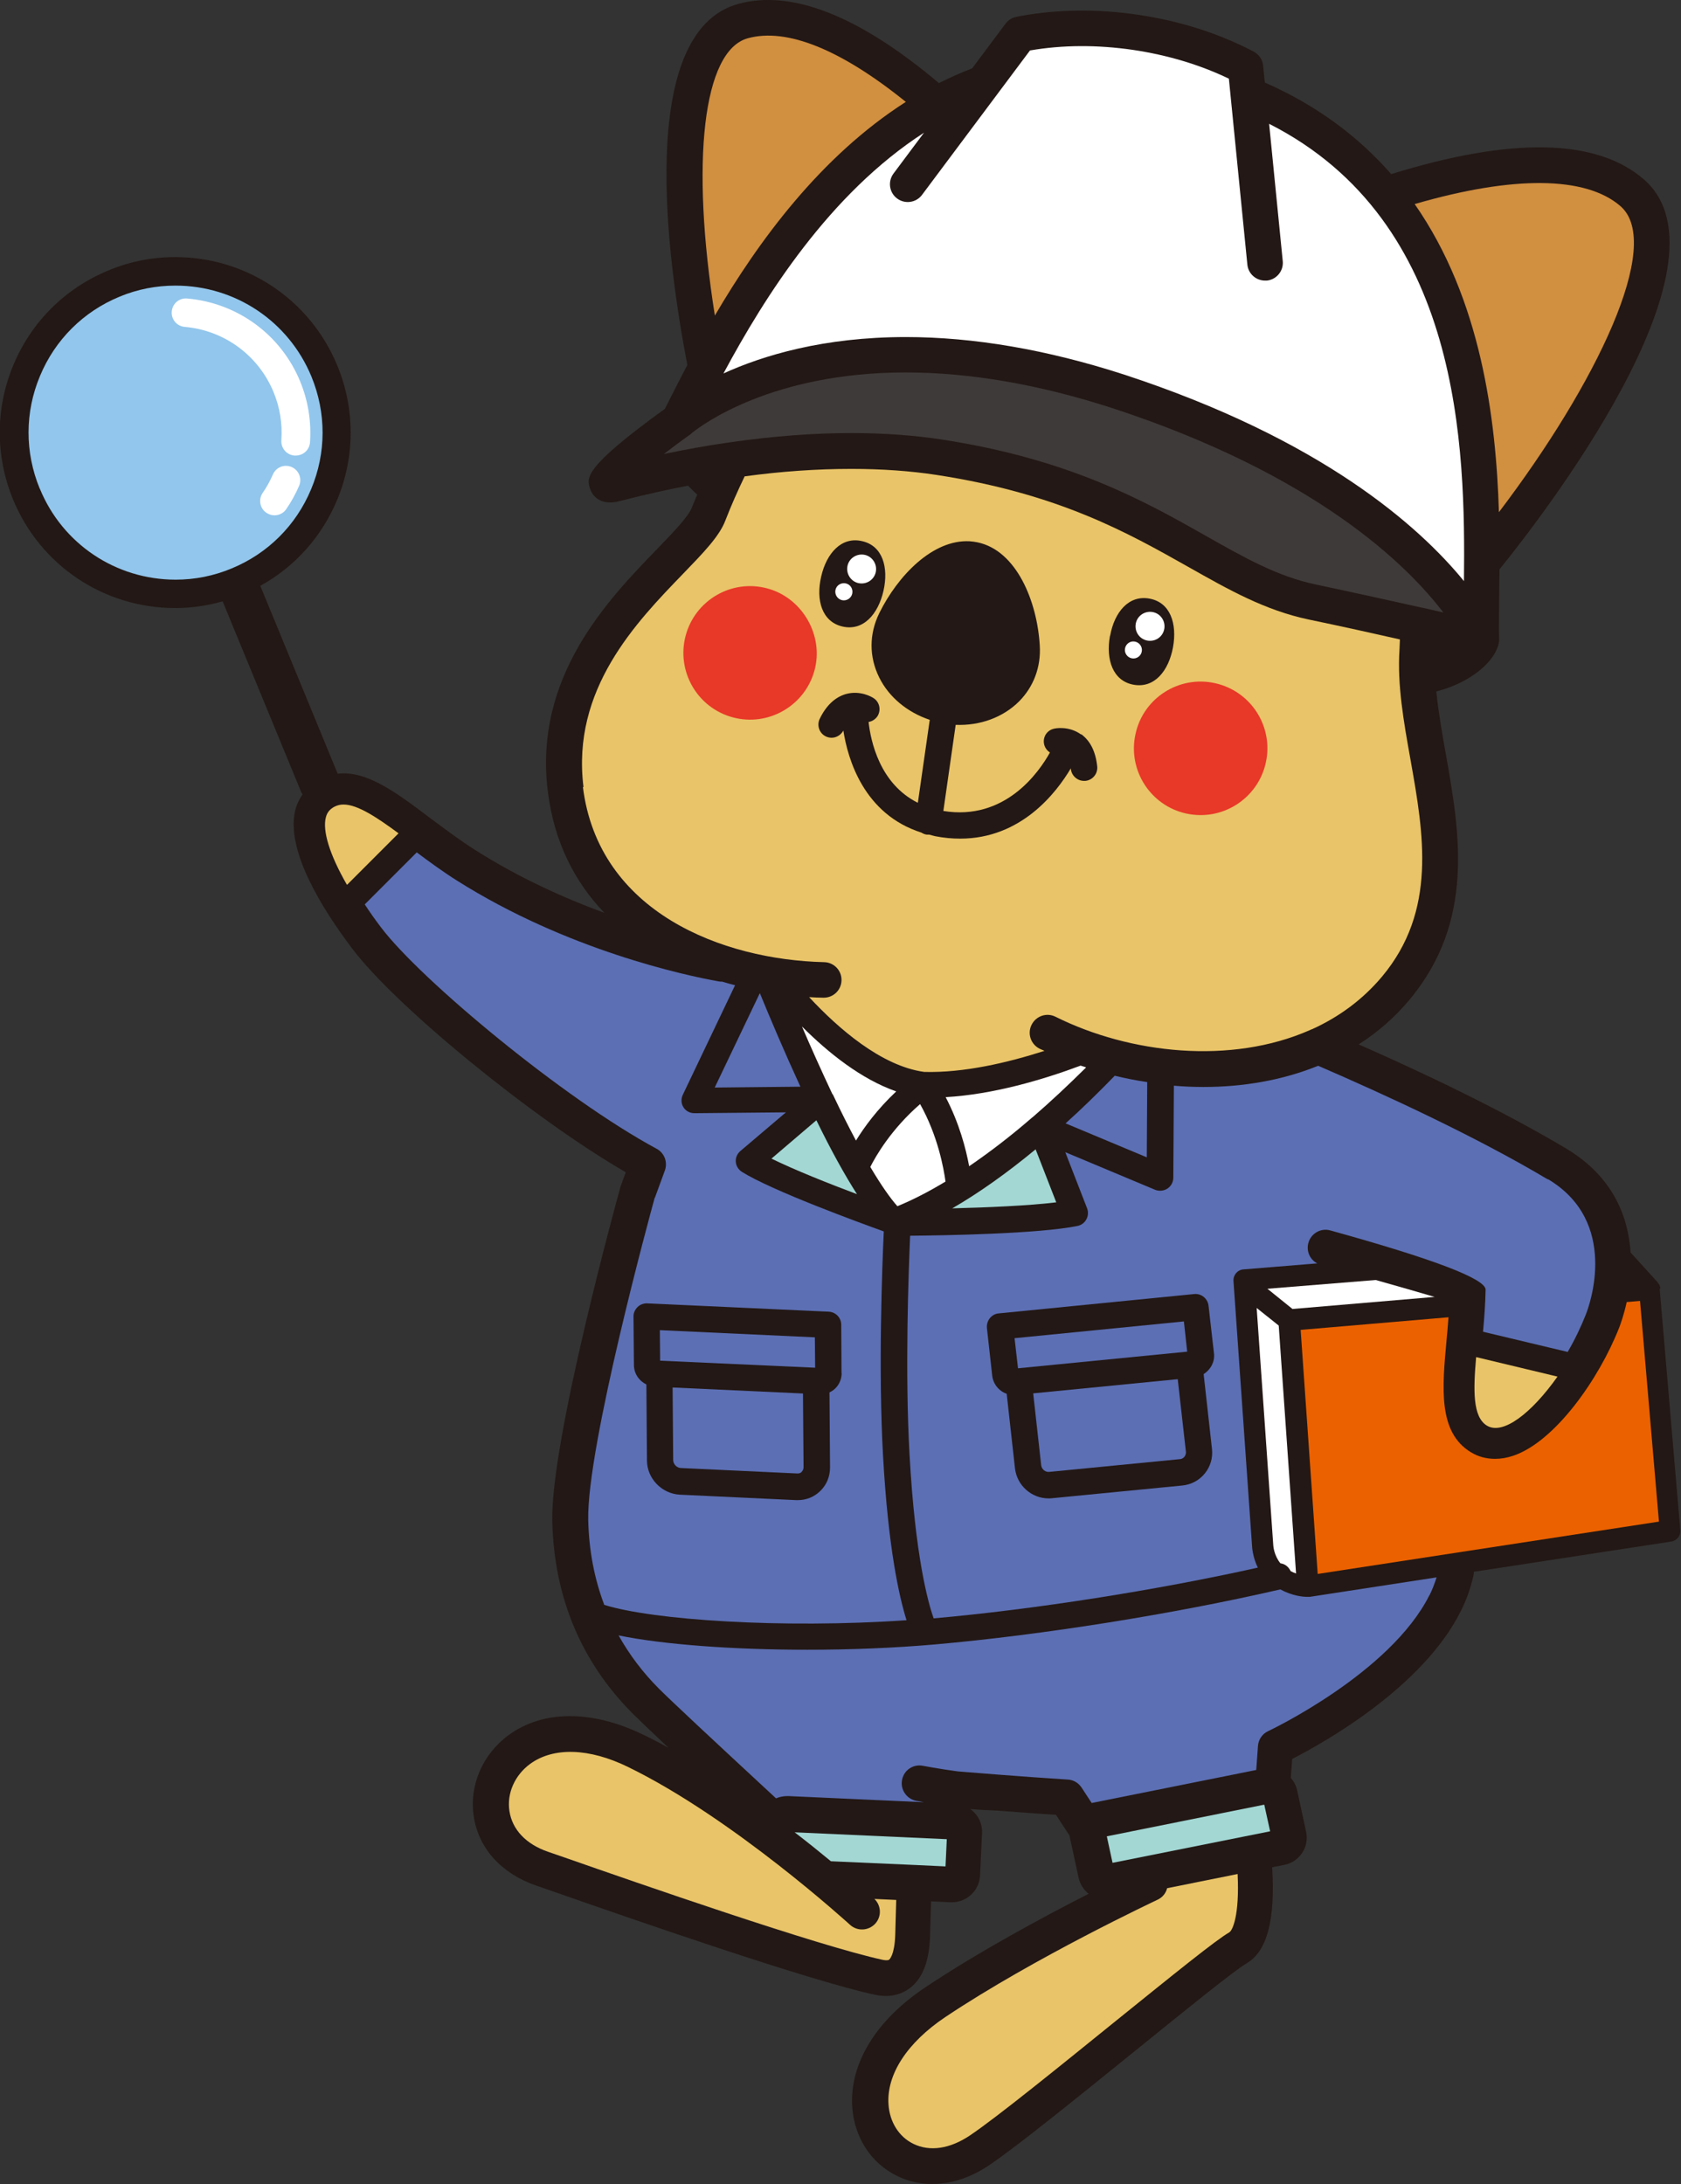 <?xml version="1.0" encoding="UTF-8"?><svg id="_イヤー_2" xmlns="http://www.w3.org/2000/svg" viewBox="0 0 117.34 152.4"><rect x="0" y="0" width="117.34" height="152.4" fill="#333333" stroke="none"/><defs><style>.cls-1{fill:#eb6100;}.cls-2{fill:#e9c468;}.cls-3{fill:#fff;}.cls-4{fill:#e83828;}.cls-5{fill:#92c6ec;}.cls-6{fill:#d18f40;}.cls-7{fill:#231815;}.cls-8{fill:#3e3a39;}.cls-9{fill:#a2d7d4;}.cls-10{fill:#5c6fb4;}</style></defs><g><path class="cls-3" d="M90.41,110.01c-.13-.05-.27-.11-.42-.18l-.07-.04-.03-.07c-.1-.23-.3-.38-.53-.41h-.09l-.06-.08c-.5-.6-.55-1.35-.55-1.38l-1.19-17.07,2.01,1.61,1.24,17.74-.32-.11Z"/><path class="cls-3" d="M87.89,89.76l8.15-.66h.04c1.58,.46,3.04,.88,4.12,1.2l-.05,.43-9.99,.85-2.27-1.82Z"/><path class="cls-7" d="M115.9,89.91s-.02-.06-.02-.09c-.01-.05-.02-.1-.04-.14-.02-.05-.05-.08-.08-.12-.02-.03-.03-.06-.05-.08l-1.89-2.08c-.16-2.47-1.2-5.28-4.49-7.25-4.51-2.69-10.03-5.31-14.49-7.27,1.31-.84,2.51-1.87,3.55-3.12,4.59-5.5,3.5-11.7,2.53-17.16-.27-1.5-.52-2.96-.66-4.35,2.28-.58,4.16-2.04,4.38-3.49,.01-.1,.01-.19,0-.29-.02-.84,0-1.85,.01-3.01,0-.54,.01-1.12,.02-1.73,2.71-3.34,16.77-21.35,10.09-27.2-3.29-2.87-9.22-2.99-17.65-.38-2.23-2.55-5.11-4.76-8.82-6.39l-.12-1.18c-.04-.42-.29-.78-.66-.98-2.43-1.27-5.15-2.14-8.08-2.57-2.93-.43-5.78-.38-8.47,.14-.3,.06-.58,.23-.76,.47l-2.34,3.13c-.8,.31-1.57,.65-2.32,1.03C59.98,1.11,55.27-.75,51.54,.27c-7.18,1.97-4.96,17.94-3.56,25.2-.59,1.12-1.11,2.16-1.57,3.06-5.68,4.11-5.47,4.8-5.22,5.58,.15,.46,.59,.95,1.39,.95,.09,0,.2,0,.32-.02,.07,0,.28-.06,.62-.14,1.53-.39,3.03-.73,4.51-1.01,.21,.21,.41,.43,.64,.62-.13,.31-.26,.61-.38,.92-.24,.62-1.29,1.71-2.41,2.87-3.44,3.55-8.64,8.92-7.64,16.93,.44,3.55,1.9,6.34,3.95,8.47-2.79-1.02-5.93-2.43-8.98-4.36-1.12-.71-2.17-1.5-3.19-2.26-2.35-1.77-4.42-3.33-6.45-3.09l-5.4-13.11c2.41-1.33,4.28-3.41,5.36-5.99,1.26-3.02,1.26-6.35,.02-9.37-1.9-4.61-6.34-7.58-11.32-7.58-1.6,0-3.17,.31-4.66,.93-3.03,1.25-5.38,3.59-6.64,6.61-1.26,3.02-1.26,6.35-.02,9.37,1.9,4.61,6.34,7.58,11.32,7.58,1.13,0,2.23-.16,3.31-.47l5.51,13.37s.05,.07,.07,.1c-.23,.34-.42,.72-.52,1.15-.63,2.76,1.82,6.75,3.99,9.62,3.09,4.09,12.73,11.93,19.09,15.6l-.35,.96s-.02,.07-.03,.1c-.2,.72-4.86,17.64-4.75,23.26,.12,5.32,2.01,9.85,5.64,13.48,.41,.41,1.24,1.2,2.48,2.37-.59-.33-1.18-.64-1.77-.92-3.58-1.74-7-1.73-9.4,.03-1.82,1.34-2.76,3.51-2.43,5.67,.33,2.22,1.92,3.98,4.34,4.82l1.35,.47c5.27,1.84,17.62,6.14,22.29,7.15,.28,.06,.55,.09,.78,.09,.79,0,1.35-.29,1.71-.57,.87-.68,1.32-1.85,1.38-3.59l.07-2.44,1.38,.06s.06,0,.09,0c1.03,0,1.9-.82,1.95-1.86l.14-2.97c.02-.52-.16-1.02-.51-1.4-.1-.11-.21-.2-.32-.28,.6,.06,1.21,.09,1.81,.11,1.26,.09,2.75,.21,4.18,.3l.95,1.45s0,.02,0,.03l.63,2.91c.1,.45,.35,.84,.7,1.12-3.11,1.59-7.63,4.01-11.43,6.55-3.42,2.28-5.27,5.32-5.07,8.32,.14,2.13,1.31,3.93,3.13,4.82,.77,.38,1.6,.56,2.45,.56,1.32,0,2.69-.44,3.99-1.32,1.97-1.33,6.15-4.72,10.2-7.99,3.41-2.76,6.93-5.61,7.76-6.09,1.43-.83,2.01-3.04,1.78-6.7l.86-.17c.51-.1,.95-.4,1.24-.84,.29-.44,.38-.96,.27-1.47l-.63-2.91c-.07-.32-.23-.61-.44-.85l.1-1.32c2.19-1.12,9.1-4.98,11.76-10.3,.39-.76,.69-1.6,.89-2.49,.02-.09,.03-.18,.03-.27l13.78-2.11c.39-.06,.67-.41,.63-.8l-1.44-16.84Z"/><path class="cls-5" d="M2.77,34.09c-1.04-2.53-1.04-5.32,.02-7.85,1.05-2.53,3.03-4.5,5.56-5.54,1.25-.52,2.56-.77,3.9-.77,4.17,0,7.9,2.49,9.49,6.35,1.04,2.53,1.04,5.32-.02,7.85-1.05,2.53-3.03,4.5-5.56,5.54-1.25,.52-2.56,.78-3.9,.78-4.17,0-7.9-2.49-9.48-6.35Z"/><path class="cls-10" d="M108.05,82.28c5,2.98,2.91,8.79,2.65,9.44-.35,.89-.78,1.78-1.27,2.62l-5.91-1.41c.09-.95,.16-1.93,.18-2.93q.03-1.13-10.84-4.14c-.66-.19-1.35,.21-1.53,.87-.16,.58,.11,1.17,.62,1.43l-5.16,.42c-.41,.03-.71,.39-.69,.8l1.3,18.54s.03,.72,.4,1.47c-7.09,1.58-15.61,2.92-22.63,3.54-.4-1.14-1.29-4.37-1.68-11.41-.33-5.81-.07-12.75,.04-15.29,2.4-.02,8.94-.13,11.67-.68,.27-.05,.5-.22,.63-.46,.13-.24,.15-.52,.05-.78l-1.52-3.91,6.26,2.62c.11,.05,.24,.07,.36,.07,.18,0,.36-.05,.51-.15,.26-.17,.41-.46,.41-.76l.04-6.42c.69,.06,1.37,.09,2.06,.09,2.76,0,5.5-.46,8.01-1.48,4.63,2,11,4.93,16.05,7.94Z"/><path class="cls-3" d="M90.09,109.63c-.14-.29-.39-.5-.71-.54-.45-.54-.5-1.22-.5-1.25l-1.16-16.57,1.54,1.23,1.21,17.3c-.12-.04-.25-.1-.39-.17Z"/><path class="cls-3" d="M90.23,91.35l-1.76-1.42,7.56-.61c1.58,.45,3.04,.86,4.11,1.18l-9.91,.84Z"/><path class="cls-2" d="M103.79,99.48c-1-.61-.95-2.49-.75-4.78l5.68,1.36c-1.83,2.58-3.82,4.1-4.93,3.42Z"/><path class="cls-10" d="M77.83,75.07c.74,.18,1.5,.33,2.25,.44l-.03,5.25-5.67-2.37c1.15-1.03,2.3-2.16,3.44-3.33Z"/><path class="cls-3" d="M75.81,74.49c-1.25,1.24-2.5,2.41-3.73,3.47,0,0,0,0-.01,.01h-.01c-1.52,1.32-2.99,2.44-4.41,3.41-.22-1.19-.68-2.99-1.64-4.82,3.32-.19,6.77-1.21,9.42-2.2,.13,.04,.26,.08,.38,.12Z"/><path class="cls-9" d="M72.29,80.2l1.44,3.7c-1.96,.24-4.9,.36-7.26,.42,1.85-1.07,3.8-2.45,5.82-4.12Z"/><path class="cls-3" d="M58.11,76.36s0-.01-.01-.02h0c-.77-1.64-1.5-3.26-2.12-4.71,1.83,1.83,4.12,3.67,6.58,4.53-1.33,1.25-2.24,2.5-2.81,3.43-.49-.92-1.03-1.98-1.62-3.23Z"/><path class="cls-10" d="M55.87,75.83l-5.98,.06,3.15-6.59c.67,1.64,1.68,4.03,2.83,6.53Z"/><path class="cls-9" d="M56.99,78.18c1.03,2.11,1.98,3.82,2.83,5.15-1.92-.72-4.36-1.69-5.97-2.48l3.14-2.68Z"/><path class="cls-3" d="M64.23,77.05c1.23,2.2,1.64,4.45,1.77,5.4-1.16,.7-2.28,1.28-3.36,1.72-.47-.53-1.09-1.39-1.89-2.74,.39-.77,1.45-2.62,3.47-4.38Z"/><path class="cls-6" d="M113.12,14.39c3.03,2.65-1.72,12.44-8.49,21.35-.2-6.54-1.25-14.86-5.88-21.5,6.88-2,11.95-1.96,14.37,.15Z"/><path class="cls-3" d="M71.9,3.52c2.28-.39,4.69-.4,7.18-.04,2.41,.36,4.66,1.03,6.7,2.01l1.29,12.97c.06,.64,.6,1.12,1.24,1.12,.04,0,.08,0,.12,0,.68-.07,1.18-.68,1.11-1.36l-.95-9.58c13.47,6.83,13.7,22.65,13.6,31.91-3.13-3.83-9.93-9.9-23.75-14.42-5.35-1.73-10.46-2.61-15.21-2.61-5.74,0-9.96,1.28-12.73,2.54,2.89-5.38,7.41-12.55,14-16.8l-2.13,2.85c-.41,.55-.3,1.33,.25,1.74,.55,.41,1.33,.3,1.74-.25l7.53-10.07Z"/><path class="cls-6" d="M52.2,2.67c2.72-.75,6.51,.79,11.03,4.44-5.98,3.82-10.31,9.76-13.33,14.91-1.7-10.72-.84-18.49,2.3-19.35Z"/><path class="cls-8" d="M48.13,30.36c.05-.04,.11-.08,.15-.13,.72-.59,5.62-4.24,14.94-4.24,4.48,0,9.34,.84,14.43,2.49,14.2,4.65,20.57,10.94,23.1,14.26-.45-.1-.94-.21-1.45-.33,0,0-.01,0-.02,0-2.11-.47-4.73-1.05-7.42-1.62-2.68-.56-5.01-1.88-7.69-3.4-4.21-2.38-9.44-5.34-18.43-6.72-1.96-.3-4.09-.45-6.32-.45-2.68,0-5.5,.22-8.42,.64-.02,0-.05,0-.07,.01-.05,0-.1,.02-.15,.02h0c-1.46,.21-2.94,.48-4.44,.79,.56-.43,1.16-.88,1.79-1.33Z"/><path class="cls-2" d="M40.73,54.92c-.85-6.82,3.67-11.49,6.96-14.89,1.41-1.46,2.52-2.6,2.94-3.7,.41-1.06,.87-2.09,1.35-3.09,2.58-.35,5.07-.52,7.45-.52,2.1,0,4.11,.14,5.94,.42,8.54,1.31,13.34,4.03,17.58,6.42,2.87,1.62,5.34,3.02,8.4,3.67,2.26,.47,4.47,.96,6.37,1.39-.01,.24-.02,.47-.03,.71-.16,2.47,.29,5.01,.77,7.69,.92,5.17,1.86,10.53-1.99,15.13-1.36,1.62-3.02,2.82-4.86,3.66-.06,.02-.12,.04-.17,.07-5.51,2.43-12.56,1.66-17.76-.93-.61-.31-1.36-.06-1.67,.56-.31,.61-.06,1.36,.56,1.67,.11,.05,.23,.1,.34,.15-2.59,.83-5.62,1.54-8.39,1.47-3.01-.41-6.02-3.05-8.04-5.22,.34,.02,.67,.04,.99,.04h.03c.68,0,1.23-.54,1.24-1.21,.02-.69-.53-1.26-1.22-1.27-7.08-.17-15.74-3.47-16.83-12.22Z"/><path class="cls-2" d="M24.23,61.73s-.01,0-.02,0c-1.19-2.07-1.72-3.76-1.46-4.71,.09-.34,.28-.56,.6-.73,.2-.1,.4-.15,.63-.15,.99,0,2.36,.92,3.84,2.01l-3.59,3.59Z"/><path class="cls-10" d="M45.71,83.59l.7-1.91c.21-.58-.03-1.23-.58-1.52-6.45-3.47-16.46-11.78-19.23-15.44-.42-.55-.79-1.08-1.14-1.61l3.63-3.63c.87,.65,1.81,1.34,2.81,1.97,7.68,4.85,15.91,6.61,18.25,7.03,.09,.02,.17,.02,.26,.02,.3,.09,.6,.18,.9,.25l-3.65,7.65c-.13,.28-.12,.61,.05,.87,.16,.26,.45,.41,.76,.41h0l6.39-.06-3.18,2.7c-.22,.19-.34,.46-.32,.75,.02,.29,.18,.54,.42,.7,2.11,1.32,8.19,3.54,9.91,4.16-.11,2.4-.39,9.63-.05,15.68,.36,6.43,1.13,9.84,1.64,11.45-8.76,.6-17.76-.02-21.1-1.07-.69-1.82-1.07-3.79-1.12-5.92-.11-5.11,4.36-21.48,4.64-22.49Z"/><path class="cls-2" d="M62.49,135.04c-.05,1.38-.39,1.68-.43,1.71-.1,.07-.34,.03-.44,.01-4.53-.98-17.22-5.4-22-7.07l-1.36-.47c-1.54-.53-2.5-1.54-2.7-2.84-.19-1.24,.37-2.5,1.44-3.29,1.63-1.19,4.12-1.12,6.84,.21,7.35,3.58,15.41,10.94,15.49,11.01,.51,.47,1.29,.43,1.76-.07,.46-.5,.43-1.26-.05-1.73l1.52,.07-.07,2.47Z"/><path class="cls-9" d="M66,130.24l-2.12-.1h-.01l-5.87-.26c-.74-.61-1.59-1.3-2.53-2.02l10.62,.48-.09,1.9Z"/><polygon class="cls-9" points="88.25 125.93 88.66 127.79 77.66 129.99 77.26 128.14 88.25 125.93"/><path class="cls-2" d="M85.81,134.84c-.95,.55-3.68,2.76-8.08,6.31-3.82,3.09-8.15,6.6-10.02,7.86-1.4,.94-2.8,1.15-3.95,.59-1.01-.49-1.66-1.52-1.74-2.76-.14-2.09,1.31-4.31,3.97-6.09,6.21-4.15,14.74-8.15,14.82-8.19,.34-.16,.57-.45,.66-.8l4.92-.99c.14,2.92-.36,3.93-.57,4.06Z"/><path class="cls-10" d="M99.78,111.31c-2.73,5.45-11.17,9.45-11.26,9.49-.41,.19-.68,.59-.71,1.04l-.12,1.67-11.46,2.3s-.02,0-.03,0l-.7-1.07c-.22-.33-.57-.54-.96-.56-3.32-.21-7.31-.54-7.68-.57-1.35-.18-2.41-.39-2.43-.39-.68-.14-1.33,.3-1.46,.97-.14,.67,.3,1.33,.97,1.47,.03,0,.23,.04,.55,.1l-9.49-.43c-.3,0-.58,.05-.83,.16-4.57-4.23-7.32-6.8-8.17-7.65-1.14-1.14-2.07-2.38-2.82-3.72,3.11,.64,8,1,13.18,1,2.97,0,6.03-.12,8.9-.37,7.49-.66,16.71-2.13,24.11-3.84,.85,.46,1.6,.52,1.88,.52h.07s.03,0,.04,0h.01s.03,0,.05,0l8.86-1.36c-.14,.43-.3,.86-.49,1.24Z"/><path class="cls-1" d="M91.98,109.83l-1.19-17.03,10.32-.88c-.04,.56-.09,1.11-.14,1.65-.3,3.28-.59,6.37,1.69,7.76,.52,.32,1.09,.47,1.7,.47,.41,0,.84-.07,1.28-.22,2.91-.99,5.98-5.35,7.39-8.95,.08-.21,.32-.86,.52-1.77l.93-.08,1.32,15.4-23.81,3.65Z"/></g><path class="cls-7" d="M58.74,95.8l-.02-3.36c0-.49-.39-.89-.88-.91l-12.66-.58c-.25-.01-.5,.08-.68,.26-.18,.18-.29,.42-.28,.67l.03,3.37c0,.6,.36,1.11,.87,1.36l.04,5.3c0,1.26,1.04,2.33,2.3,2.39l8.12,.38s.07,0,.11,0c.59,0,1.14-.22,1.56-.63,.45-.43,.69-1.02,.69-1.65l-.04-5.24c.16-.07,.3-.17,.42-.29,.28-.28,.43-.66,.43-1.06Z"/><polygon class="cls-10" points="56.88 93.32 56.9 95.44 46.08 94.95 46.06 92.82 56.88 93.32"/><path class="cls-10" d="M55.96,102.71c-.06,.06-.15,.12-.31,.11l-8.12-.38c-.29-.01-.54-.27-.54-.56l-.04-5.06,9.1,.42,.04,5.15c0,.15-.07,.25-.13,.31Z"/><path class="cls-7" d="M84.03,95.88c.48-.31,.78-.86,.71-1.44l-.38-3.33c-.06-.5-.51-.86-1-.81l-13.65,1.35c-.25,.02-.47,.15-.62,.34-.15,.19-.22,.43-.2,.68l.37,3.33c.07,.59,.47,1.07,1.01,1.26l.58,5.21c.14,1.19,1.16,2.09,2.34,2.09,.07,0,.15,0,.22-.01l9.12-.89c.62-.06,1.18-.36,1.57-.84,.39-.48,.57-1.09,.5-1.71l-.58-5.21Z"/><polygon class="cls-10" points="82.64 92.21 82.87 94.32 71.06 95.48 70.82 93.38 82.64 92.21"/><path class="cls-10" d="M82.68,101.65c-.05,.06-.15,.16-.32,.17l-9.12,.89c-.27,.03-.52-.18-.56-.45l-.56-5.03,10.09-.99,.57,5.06c.02,.17-.06,.29-.1,.35Z"/><g><path class="cls-3" d="M19.16,35.96c-.19,0-.39-.06-.57-.18-.45-.31-.57-.93-.25-1.39,.28-.4,.51-.83,.71-1.28,.22-.51,.8-.74,1.31-.52,.5,.22,.74,.8,.52,1.31-.25,.58-.55,1.12-.9,1.63-.19,.28-.5,.43-.82,.43h0Z"/><path class="cls-3" d="M20.63,31.79s-.05,0-.07,0c-.55-.04-.96-.52-.92-1.07,.08-1.15-.1-2.28-.54-3.35-1.06-2.57-3.44-4.32-6.21-4.56-.55-.05-.95-.53-.9-1.08,.05-.55,.52-.95,1.08-.9,3.52,.31,6.54,2.53,7.88,5.78,.56,1.36,.79,2.8,.69,4.26-.04,.53-.48,.92-1,.92h0Z"/></g><g><path class="cls-7" d="M75.46,51.25c-.85-.61-1.79-.43-1.89-.4-.49,.11-.79,.58-.69,1.07,.05,.25,.21,.46,.41,.59-.78,1.4-3.14,4.78-7.44,4.08l.86-6.01c1.7,.07,3.31-.52,4.43-1.64,1.02-1.03,1.53-2.41,1.44-3.89-.18-3.08-1.62-6.65-4.37-7.21-.17-.03-.35-.06-.52-.07-2.59-.14-5.03,2.42-6.31,5.01-.72,1.46-.72,3.06-.01,4.49,.68,1.38,1.97,2.44,3.53,2.96l-.83,5.79c-2.67-1.33-3.29-4.31-3.44-5.64,.24-.04,.47-.18,.62-.4,.27-.43,.15-1-.28-1.27-.09-.06-.91-.56-1.92-.28-.76,.22-1.38,.8-1.83,1.73-.22,.46-.03,1.01,.43,1.23,.13,.06,.26,.09,.4,.09,.33,0,.65-.19,.82-.5,.31,2,1.43,5.84,5.45,7.12,.11,.07,.23,.12,.36,.14,.04,0,.09,0,.13,0,.02,0,.03,0,.04,0,.14,.03,.28,.08,.43,.11,.61,.12,1.19,.17,1.75,.17,4.23,0,6.69-3.17,7.72-4.91,0,.02,0,.03,0,.05,.05,.47,.45,.83,.92,.83,.03,0,.06,0,.09,0,.51-.05,.88-.5,.83-1.01-.11-1.03-.48-1.78-1.12-2.25Z"/><path class="cls-4" d="M56.85,46.8c-.68,2.46-3.22,3.92-5.69,3.26-2.48-.66-3.96-3.21-3.3-5.7,.66-2.48,3.21-3.97,5.7-3.3,2.45,.65,3.97,3.3,3.29,5.74Z"/><path class="cls-4" d="M79.26,51.23c-.55,2.51,1.04,4.99,3.55,5.54,2.51,.55,5-1.04,5.55-3.56,.55-2.51-1.04-4.99-3.56-5.54-2.51-.55-5,1.04-5.54,3.56Z"/><path class="cls-7" d="M57.32,40.24c-.38,1.65,.06,3.15,1.49,3.48,1.44,.33,2.48-.84,2.86-2.49,.37-1.64-.06-3.15-1.5-3.47-1.43-.33-2.48,.84-2.85,2.48Z"/><path class="cls-3" d="M61.13,39.93c-.12,.54-.66,.88-1.21,.76-.54-.12-.88-.67-.76-1.21,.12-.54,.66-.88,1.21-.76,.54,.12,.88,.67,.76,1.21Z"/><path class="cls-3" d="M59.49,41.43c-.08,.32-.39,.52-.72,.45-.32-.08-.52-.4-.45-.72,.07-.32,.39-.52,.72-.45,.32,.07,.52,.39,.45,.71Z"/><path class="cls-7" d="M77.48,44.37c-.3,1.66,.2,3.15,1.65,3.41,1.45,.26,2.44-.95,2.75-2.61,.3-1.66-.19-3.14-1.65-3.4-1.44-.26-2.44,.94-2.74,2.6Z"/><path class="cls-3" d="M81.27,43.89c-.1,.55-.62,.91-1.18,.81-.55-.1-.91-.63-.81-1.18,.1-.55,.63-.91,1.18-.81,.55,.1,.91,.63,.81,1.18Z"/><path class="cls-3" d="M79.7,45.46c-.05,.32-.37,.54-.69,.48-.32-.06-.54-.37-.48-.69,.06-.33,.37-.54,.69-.48,.32,.06,.54,.37,.48,.69Z"/></g></svg>